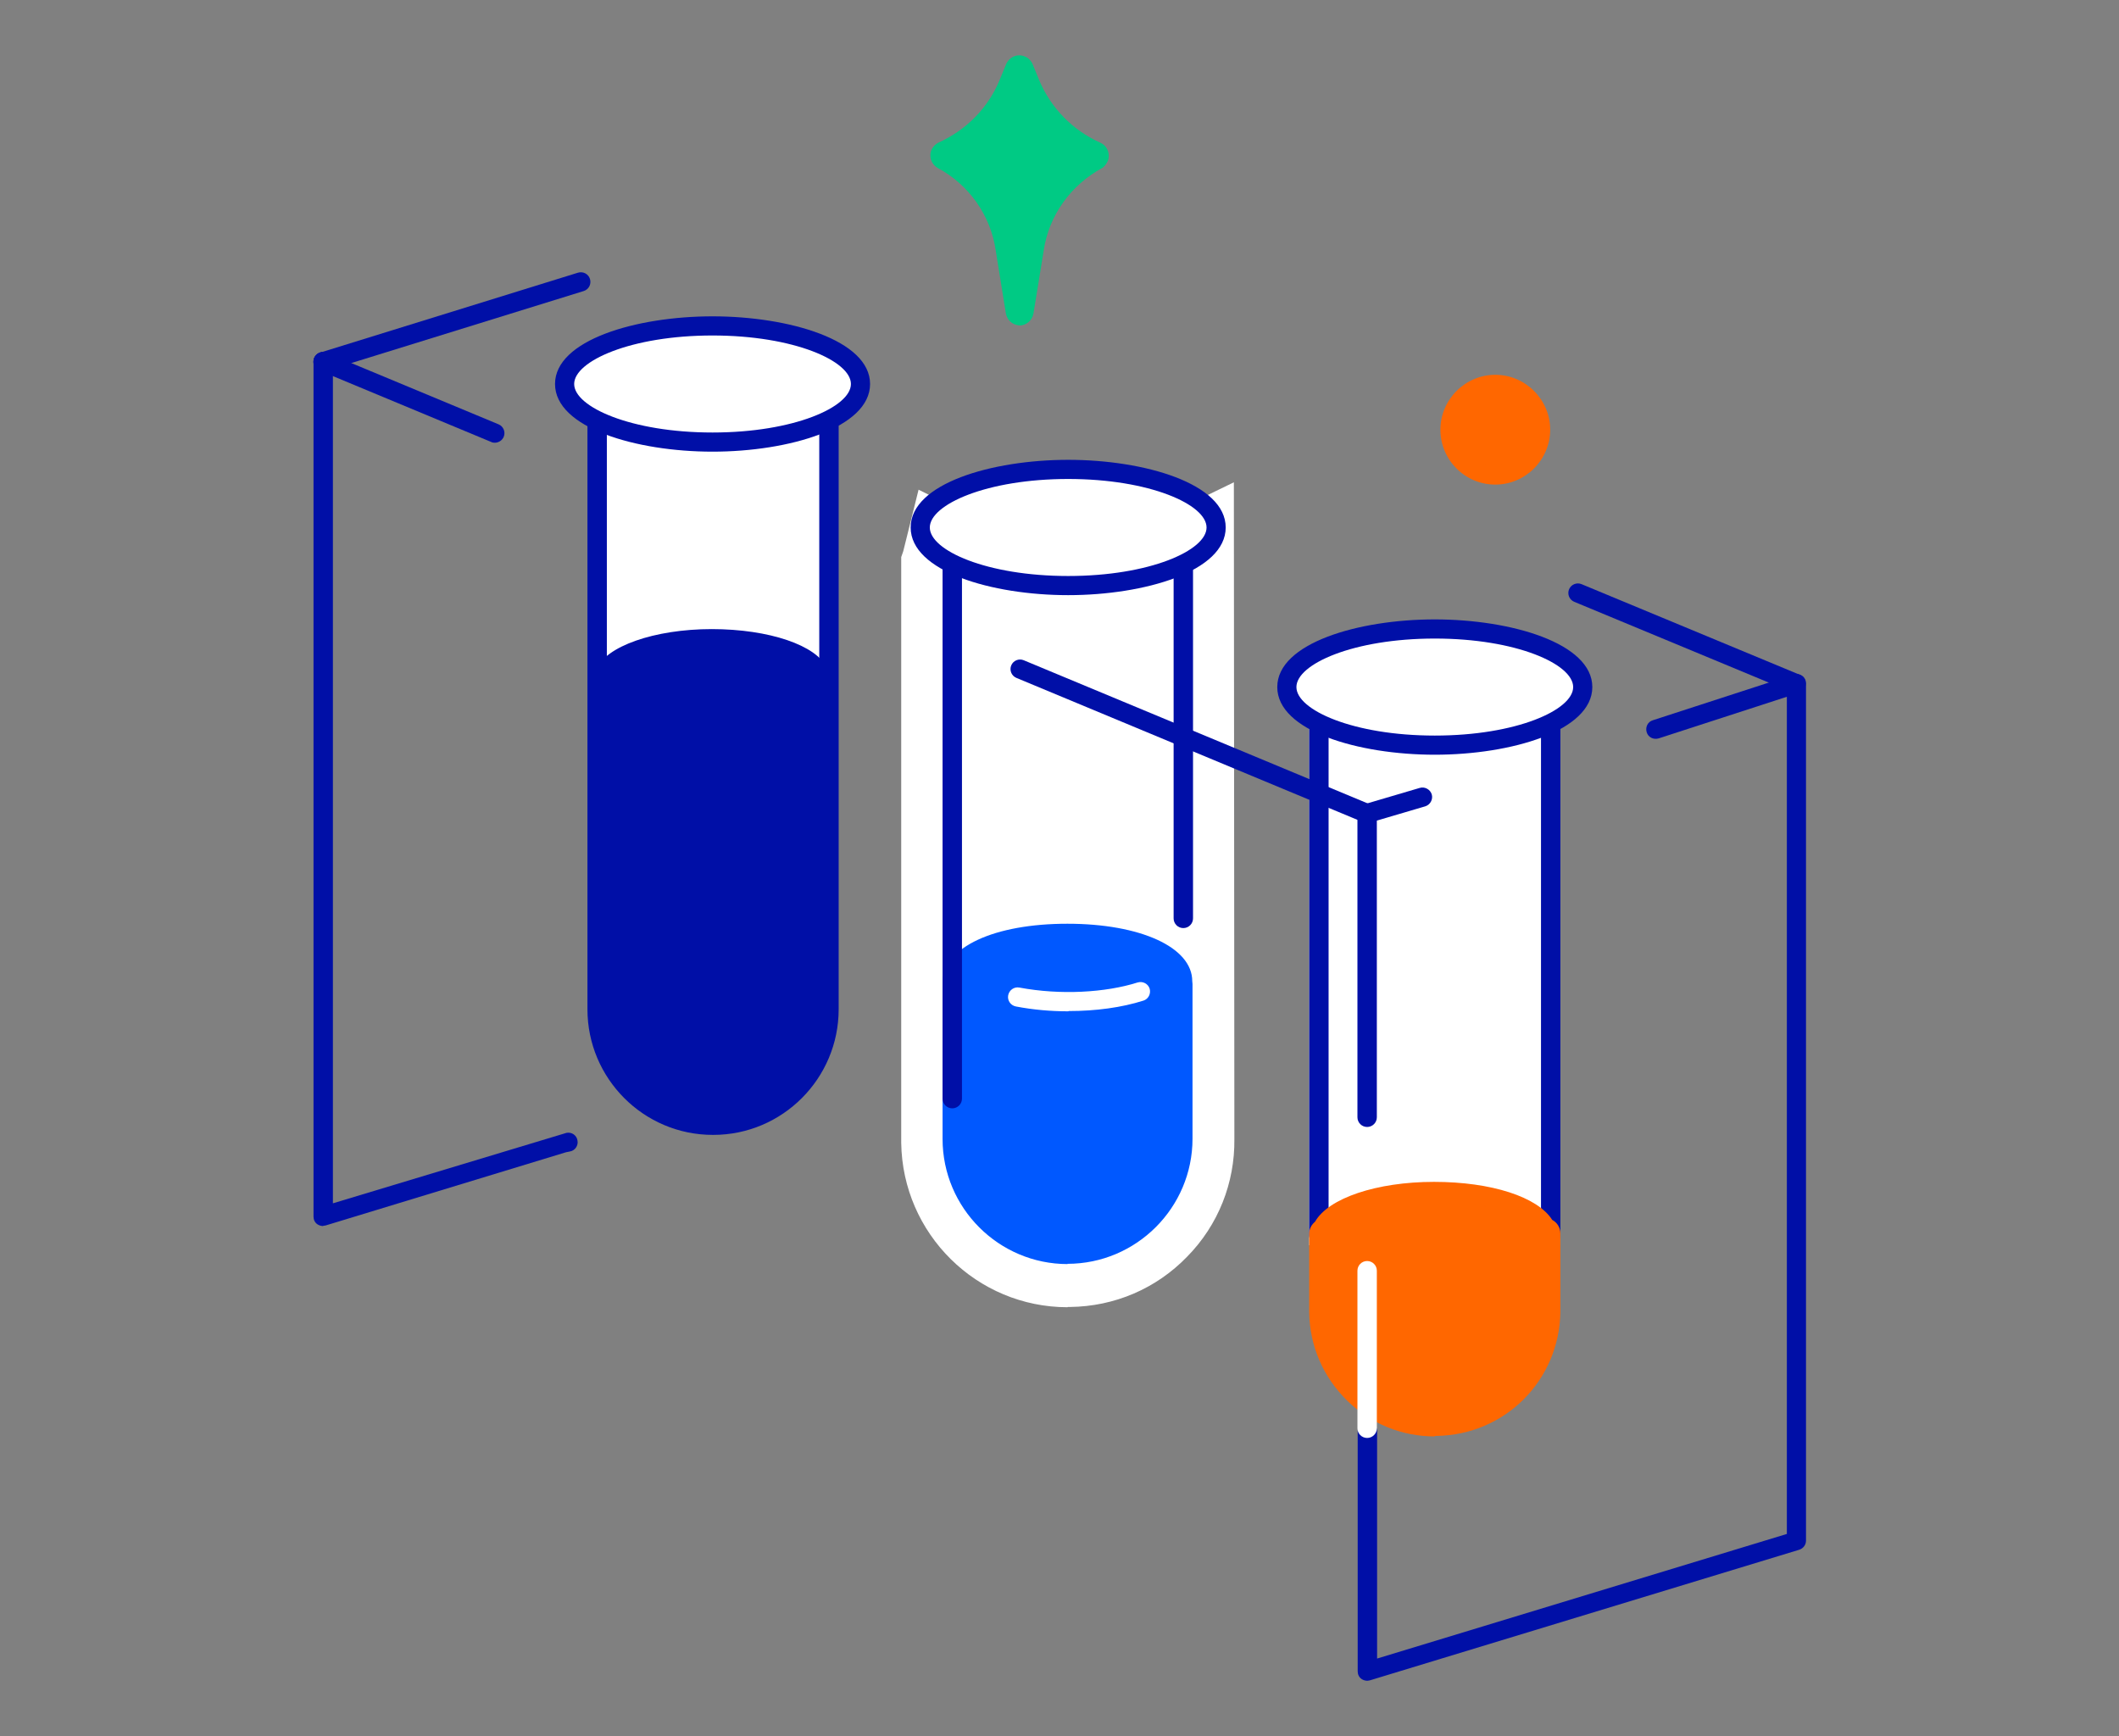 <?xml version="1.0" encoding="UTF-8"?>
<svg id="Layer_1" data-name="Layer 1" xmlns="http://www.w3.org/2000/svg" viewBox="0 0 83 68">
  <rect x="0" y="0" width="83" height="68" fill="#808080" stroke="none"/>
  <defs>
    <style>
      .cls-1 {
        fill: #ff6700;
      }

      .cls-1, .cls-2, .cls-3, .cls-4, .cls-5 {
        stroke-width: 0px;
      }

      .cls-2 {
        fill: #fff;
      }

      .cls-3 {
        fill: #0058ff;
      }

      .cls-4 {
        fill: #000fa7;
      }

      .cls-5 {
        fill: #00ca84;
      }
    </style>
  </defs>
  <g id="line69217">
    <rect class="cls-2" x="51.66" y="28.33" width="9.08" height="20.07"/>
    <path class="cls-2" d="M61.11,48.77h-9.83v-20.82h9.83v20.82ZM52.03,48.02h8.33v-19.32h-8.33v19.32Z"/>
  </g>
  <g id="line69205">
    <path class="cls-4" d="M70.35,27.15s-.1,0-.14-.03l-8.55-3.55c-.19-.08-.28-.3-.2-.49.08-.19.3-.28.49-.2l8.55,3.55c.19.08.28.3.2.49-.06.14-.2.23-.35.23Z"/>
  </g>
  <g id="line69207">
    <path class="cls-4" d="M12.65,14.54c-.16,0-.31-.1-.36-.26-.06-.2.05-.41.25-.47l10.1-3.13c.2-.06.41.05.47.25.06.2-.05.41-.25.47l-10.1,3.13s-.07.02-.11.02Z"/>
  </g>
  <g id="path69209">
    <path class="cls-2" d="M32.45,16.46v23.07c0,2.5-2.03,4.54-4.53,4.54h0c-2.5,0-4.53-2.03-4.53-4.54v-23.07"/>
    <path class="cls-4" d="M27.92,44.45c-2.71,0-4.91-2.21-4.91-4.92v-23.07c0-.21.17-.38.38-.38s.38.17.38.38v23.07c0,2.3,1.87,4.17,4.16,4.17s4.16-1.87,4.16-4.17v-23.07c0-.21.17-.38.38-.38s.38.17.38.38v23.07c0,2.71-2.2,4.92-4.91,4.92Z"/>
  </g>
  <g id="ellipse69211">
    <ellipse class="cls-2" cx="27.91" cy="15.04" rx="5.8" ry="2.28"/>
    <path class="cls-4" d="M27.91,17.69c-2.99,0-6.17-.93-6.17-2.65s3.18-2.65,6.17-2.65,6.17.93,6.17,2.65-3.18,2.65-6.17,2.65ZM27.91,13.14c-3.19,0-5.42,1-5.42,1.9s2.23,1.9,5.42,1.9,5.42-1,5.42-1.9-2.23-1.9-5.42-1.9Z"/>
  </g>
  <g id="path69213">
    <path class="cls-4" d="M27.91,43.84c-2.38,0-4.31-1.93-4.31-4.31v-13.03l.08-.04.02-.08c.2-.66,1.86-1.37,4.18-1.37s3.96.69,4.18,1.36l.04.12.11.03v13.01c0,2.38-1.93,4.31-4.32,4.32h0Z"/>
    <path class="cls-4" d="M27.91,44.22h0c-2.58,0-4.68-2.1-4.68-4.68v-13.25l.13-.07c.35-.9,2.27-1.58,4.52-1.58s4.12.64,4.51,1.53l.21.05v13.31c0,2.58-2.11,4.68-4.69,4.69ZM23.98,26.68v12.86c0,2.17,1.76,3.93,3.93,3.93,2.17,0,3.93-1.78,3.94-3.94l-.02-12.71-.11-.32c-.13-.38-1.42-1.11-3.83-1.11s-3.71.72-3.83,1.11l-.08.18Z"/>
  </g>
  <g id="line69215">
    <path class="cls-4" d="M51.66,48.77c-.21,0-.38-.17-.38-.38v-20.07c0-.21.17-.38.38-.38s.38.17.38.38v20.07c0,.21-.17.38-.38.38Z"/>
  </g>
  <g id="line69217-2" data-name="line69217">
    <path class="cls-4" d="M60.74,48.77c-.21,0-.38-.17-.38-.38v-20.07c0-.21.17-.38.38-.38s.38.17.38.38v20.07c0,.21-.17.38-.38.38Z"/>
  </g>
  <g id="path69219">
    <path class="cls-1" d="M60.55,48.12c-.38-.81-2.19-1.43-4.37-1.43s-4.02.62-4.38,1.44c-.09.04-.14.11-.14.2v3.07c.04,2.5,2.09,4.52,4.6,4.48,2.46-.04,4.45-2.02,4.48-4.48v-3.07c0-.11-.09-.21-.2-.22Z"/>
    <path class="cls-1" d="M56.2,56.26c-1.29,0-2.5-.49-3.43-1.4-.94-.92-1.47-2.14-1.49-3.46v-3.08c0-.19.09-.35.23-.47.52-.92,2.41-1.56,4.66-1.56s4.06.59,4.63,1.49c.19.1.32.3.32.53v3.07c-.04,2.69-2.17,4.82-4.85,4.86-.02,0-.05,0-.07,0ZM52.03,48.44v2.96c.02,1.11.46,2.15,1.26,2.92.8.78,1.9,1.2,2.96,1.18,2.27-.03,4.08-1.84,4.11-4.11v-2.92h-.07s-.09-.21-.09-.21c-.27-.59-1.86-1.21-4.03-1.21s-3.78.63-4.03,1.22l-.11.16Z"/>
  </g>
  <g id="line69221">
    <path class="cls-4" d="M53.55,44.14c-.21,0-.38-.17-.38-.38v-11.9c0-.21.17-.38.38-.38s.38.17.38.38v11.9c0,.21-.17.38-.38.38Z"/>
  </g>
  <g id="ellipse69223">
    <ellipse class="cls-2" cx="56.2" cy="26.91" rx="5.8" ry="2.28"/>
    <path class="cls-4" d="M56.2,29.56c-2.99,0-6.17-.93-6.17-2.65s3.18-2.65,6.17-2.65,6.17.93,6.17,2.65-3.18,2.65-6.17,2.65ZM56.2,25.01c-3.19,0-5.42,1-5.42,1.9s2.23,1.9,5.42,1.9,5.42-1,5.42-1.9-2.23-1.9-5.42-1.9Z"/>
  </g>
  <g id="path69225">
    <path class="cls-2" d="M46.35,22.3v22.32c.04,2.5-1.96,4.55-4.46,4.59-2.5.04-4.55-1.96-4.59-4.46v-22.44s0-.04,0-.05v-.07s0-.06,0-.1c1.06.53,2.7.86,4.53.86s3.43-.32,4.49-.84c0,.03,0,.05,0,.08v.04s.02.06.02.09h0Z"/>
    <path class="cls-2" d="M41.82,51.2c-3.56,0-6.47-2.87-6.52-6.44v-22.94l.08-.23.6-2.41,2.22,1.1c.63.31,1.92.65,3.64.65,1.44,0,2.79-.24,3.61-.64l2.88-1.4.02,25.72c.02,1.72-.63,3.37-1.85,4.61-1.21,1.25-2.84,1.95-4.59,1.97-.03,0-.06,0-.09,0ZM39.3,24.74v20c.02,1.37,1.2,2.49,2.56,2.47.68,0,1.31-.28,1.78-.76.47-.48.72-1.12.71-1.8v-19.9c-1.59.25-3.47.25-5.05,0Z"/>
  </g>
  <g id="path69227">
    <path class="cls-3" d="M46.34,38.48v-.04c0-1.07-1.94-1.87-4.52-1.87s-4.52.81-4.52,1.87v.07s0,.04,0,.05v6.05c0,2.5,2.03,4.53,4.53,4.53s4.53-2.02,4.53-4.53v-6.06s0-.05,0-.08h0Z"/>
    <path class="cls-3" d="M41.82,49.51c-2.7,0-4.9-2.2-4.9-4.9v-6.05s0-.05,0-.09c.03-1.38,2.03-2.29,4.89-2.29s4.89.92,4.89,2.25h0s.01.09.01.11v6.06c0,2.7-2.2,4.9-4.9,4.9ZM37.67,38.56v6.05c0,2.29,1.86,4.15,4.15,4.15s4.15-1.86,4.15-4.15v-6.06s0-.04,0-.08v-.04c0-.72-1.66-1.5-4.14-1.5s-4.14.77-4.14,1.5c0,.06-.01.19-.04.24.03-.06.03-.11.03-.12Z"/>
  </g>
  <g id="path69229">
    <path class="cls-2" d="M41.85,39.61c-.69,0-1.38-.06-2.06-.19-.2-.04-.34-.23-.3-.44.04-.2.23-.34.44-.3,1.6.3,3.37.2,4.63-.2.2-.06.41.05.47.24.06.2-.05.41-.24.47-.85.27-1.86.41-2.94.41Z"/>
  </g>
  <g id="line69231">
    <path class="cls-4" d="M46.35,36.35c-.21,0-.38-.17-.38-.38v-13.89c0-.21.17-.38.38-.38s.38.17.38.38v13.89c0,.21-.17.38-.38.38Z"/>
  </g>
  <g id="line69233">
    <path class="cls-4" d="M37.3,43.41c-.21,0-.38-.17-.38-.38v-20.96c0-.21.17-.38.38-.38s.38.17.38.38v20.96c0,.21-.17.38-.38.38Z"/>
  </g>
  <g id="ellipse69235">
    <ellipse class="cls-2" cx="41.84" cy="20.66" rx="5.8" ry="2.28"/>
    <path class="cls-4" d="M41.84,23.31c-2.99,0-6.17-.93-6.17-2.65s3.18-2.65,6.17-2.65,6.17.93,6.17,2.65-3.18,2.65-6.17,2.65ZM41.84,18.76c-3.19,0-5.42,1-5.42,1.9s2.23,1.9,5.42,1.9,5.42-1,5.42-1.9-2.23-1.9-5.42-1.9Z"/>
  </g>
  <g id="line69237">
    <path class="cls-4" d="M19.38,17.34s-.1,0-.14-.03l-6.73-2.8c-.19-.08-.28-.3-.2-.49.08-.19.3-.28.49-.2l6.73,2.8c.19.08.28.3.2.49-.06.14-.2.23-.35.23Z"/>
  </g>
  <g id="line69239">
    <path class="cls-4" d="M53.55,32.24s-.1,0-.14-.03l-13.6-5.66c-.19-.08-.28-.3-.2-.49.08-.19.3-.28.49-.2l13.6,5.66c.19.08.28.3.2.49-.06.14-.2.23-.35.23Z"/>
  </g>
  <g id="line69241">
    <path class="cls-4" d="M53.55,32.24c-.16,0-.31-.11-.36-.27-.06-.2.06-.41.25-.47l2.17-.64c.2-.06.41.06.47.25.06.2-.06.41-.25.47l-2.17.64s-.07.02-.11.02Z"/>
  </g>
  <g id="polyline69243">
    <path class="cls-4" d="M53.55,65.83c-.08,0-.16-.03-.22-.07-.1-.07-.15-.18-.15-.3v-9.41c0-.21.17-.38.38-.38s.38.17.38.38v8.91l16.05-4.88V27.29l-5.02,1.63c-.2.06-.41-.04-.47-.24-.06-.2.04-.41.24-.47l5.51-1.79c.12-.04.24-.02.34.05.1.07.15.18.15.3v33.57c0,.17-.11.31-.27.36l-16.8,5.11s-.07.02-.11.02Z"/>
  </g>
  <g id="line69245">
    <path class="cls-2" d="M53.55,56.32c-.21,0-.38-.17-.38-.38v-6.17c0-.21.17-.38.38-.38s.38.17.38.38v6.17c0,.21-.17.38-.38.38Z"/>
  </g>
  <g id="path69247">
    <path class="cls-5" d="M39.37,9.75c-.22-1.49-1.13-2.78-2.46-3.49-.09-.05-.11-.16-.07-.25.02-.04.05-.06.09-.08h0c1.17-.53,2.1-1.48,2.59-2.66l.25-.61c.04-.1.15-.14.25-.1.04.02.08.05.1.1l.25.61c.49,1.18,1.42,2.14,2.59,2.66h0c.1.04.13.15.1.25-.02.04-.04.06-.08.09-1.32.71-2.23,2-2.45,3.49l-.39,2.45c-.02.1-.11.17-.21.16-.08,0-.14-.07-.16-.16l-.39-2.46Z"/>
    <path class="cls-5" d="M39.94,12.74s-.03,0-.05,0c-.25-.03-.44-.21-.49-.46l-.4-2.48c-.2-1.37-1.05-2.57-2.27-3.22-.27-.16-.36-.48-.23-.74.05-.1.14-.19.25-.25,1.11-.5,1.96-1.37,2.41-2.47l.25-.61c.14-.3.46-.42.75-.29.12.05.23.16.29.3l.25.61c.46,1.1,1.31,1.97,2.4,2.46.27.12.4.43.29.72-.07.15-.15.22-.2.26-1.26.68-2.11,1.88-2.31,3.25l-.4,2.46c-.05.28-.29.47-.56.47ZM39.74,9.69l.21,1.3.21-1.29c.22-1.47,1.08-2.79,2.33-3.58-1.11-.59-1.98-1.54-2.46-2.7l-.08-.19-.08.19c-.48,1.16-1.35,2.11-2.45,2.7,1.25.78,2.11,2.1,2.33,3.58ZM39.77,2.8s0,0,0,0h0Z"/>
  </g>
  <g id="circle69255">
    <circle class="cls-1" cx="58.57" cy="16.83" r="1.78"/>
    <path class="cls-1" d="M58.57,18.98c-1.19,0-2.15-.97-2.15-2.15s.97-2.15,2.15-2.15,2.15.97,2.15,2.15-.97,2.15-2.15,2.15ZM58.57,15.42c-.77,0-1.4.63-1.4,1.4s.63,1.4,1.4,1.4,1.4-.63,1.4-1.4-.63-1.4-1.4-1.4Z"/>
  </g>
  <g id="polyline69263">
    <path class="cls-4" d="M12.65,48.02c-.08,0-.16-.03-.22-.07-.1-.07-.15-.18-.15-.3V14.16c0-.21.17-.38.38-.38s.38.17.38.38v32.97l9.15-2.76c.21-.04.4.1.43.3.04.2-.1.4-.3.43l-.15.03-9.39,2.86s-.07.02-.11.02Z"/>
  </g>
</svg>